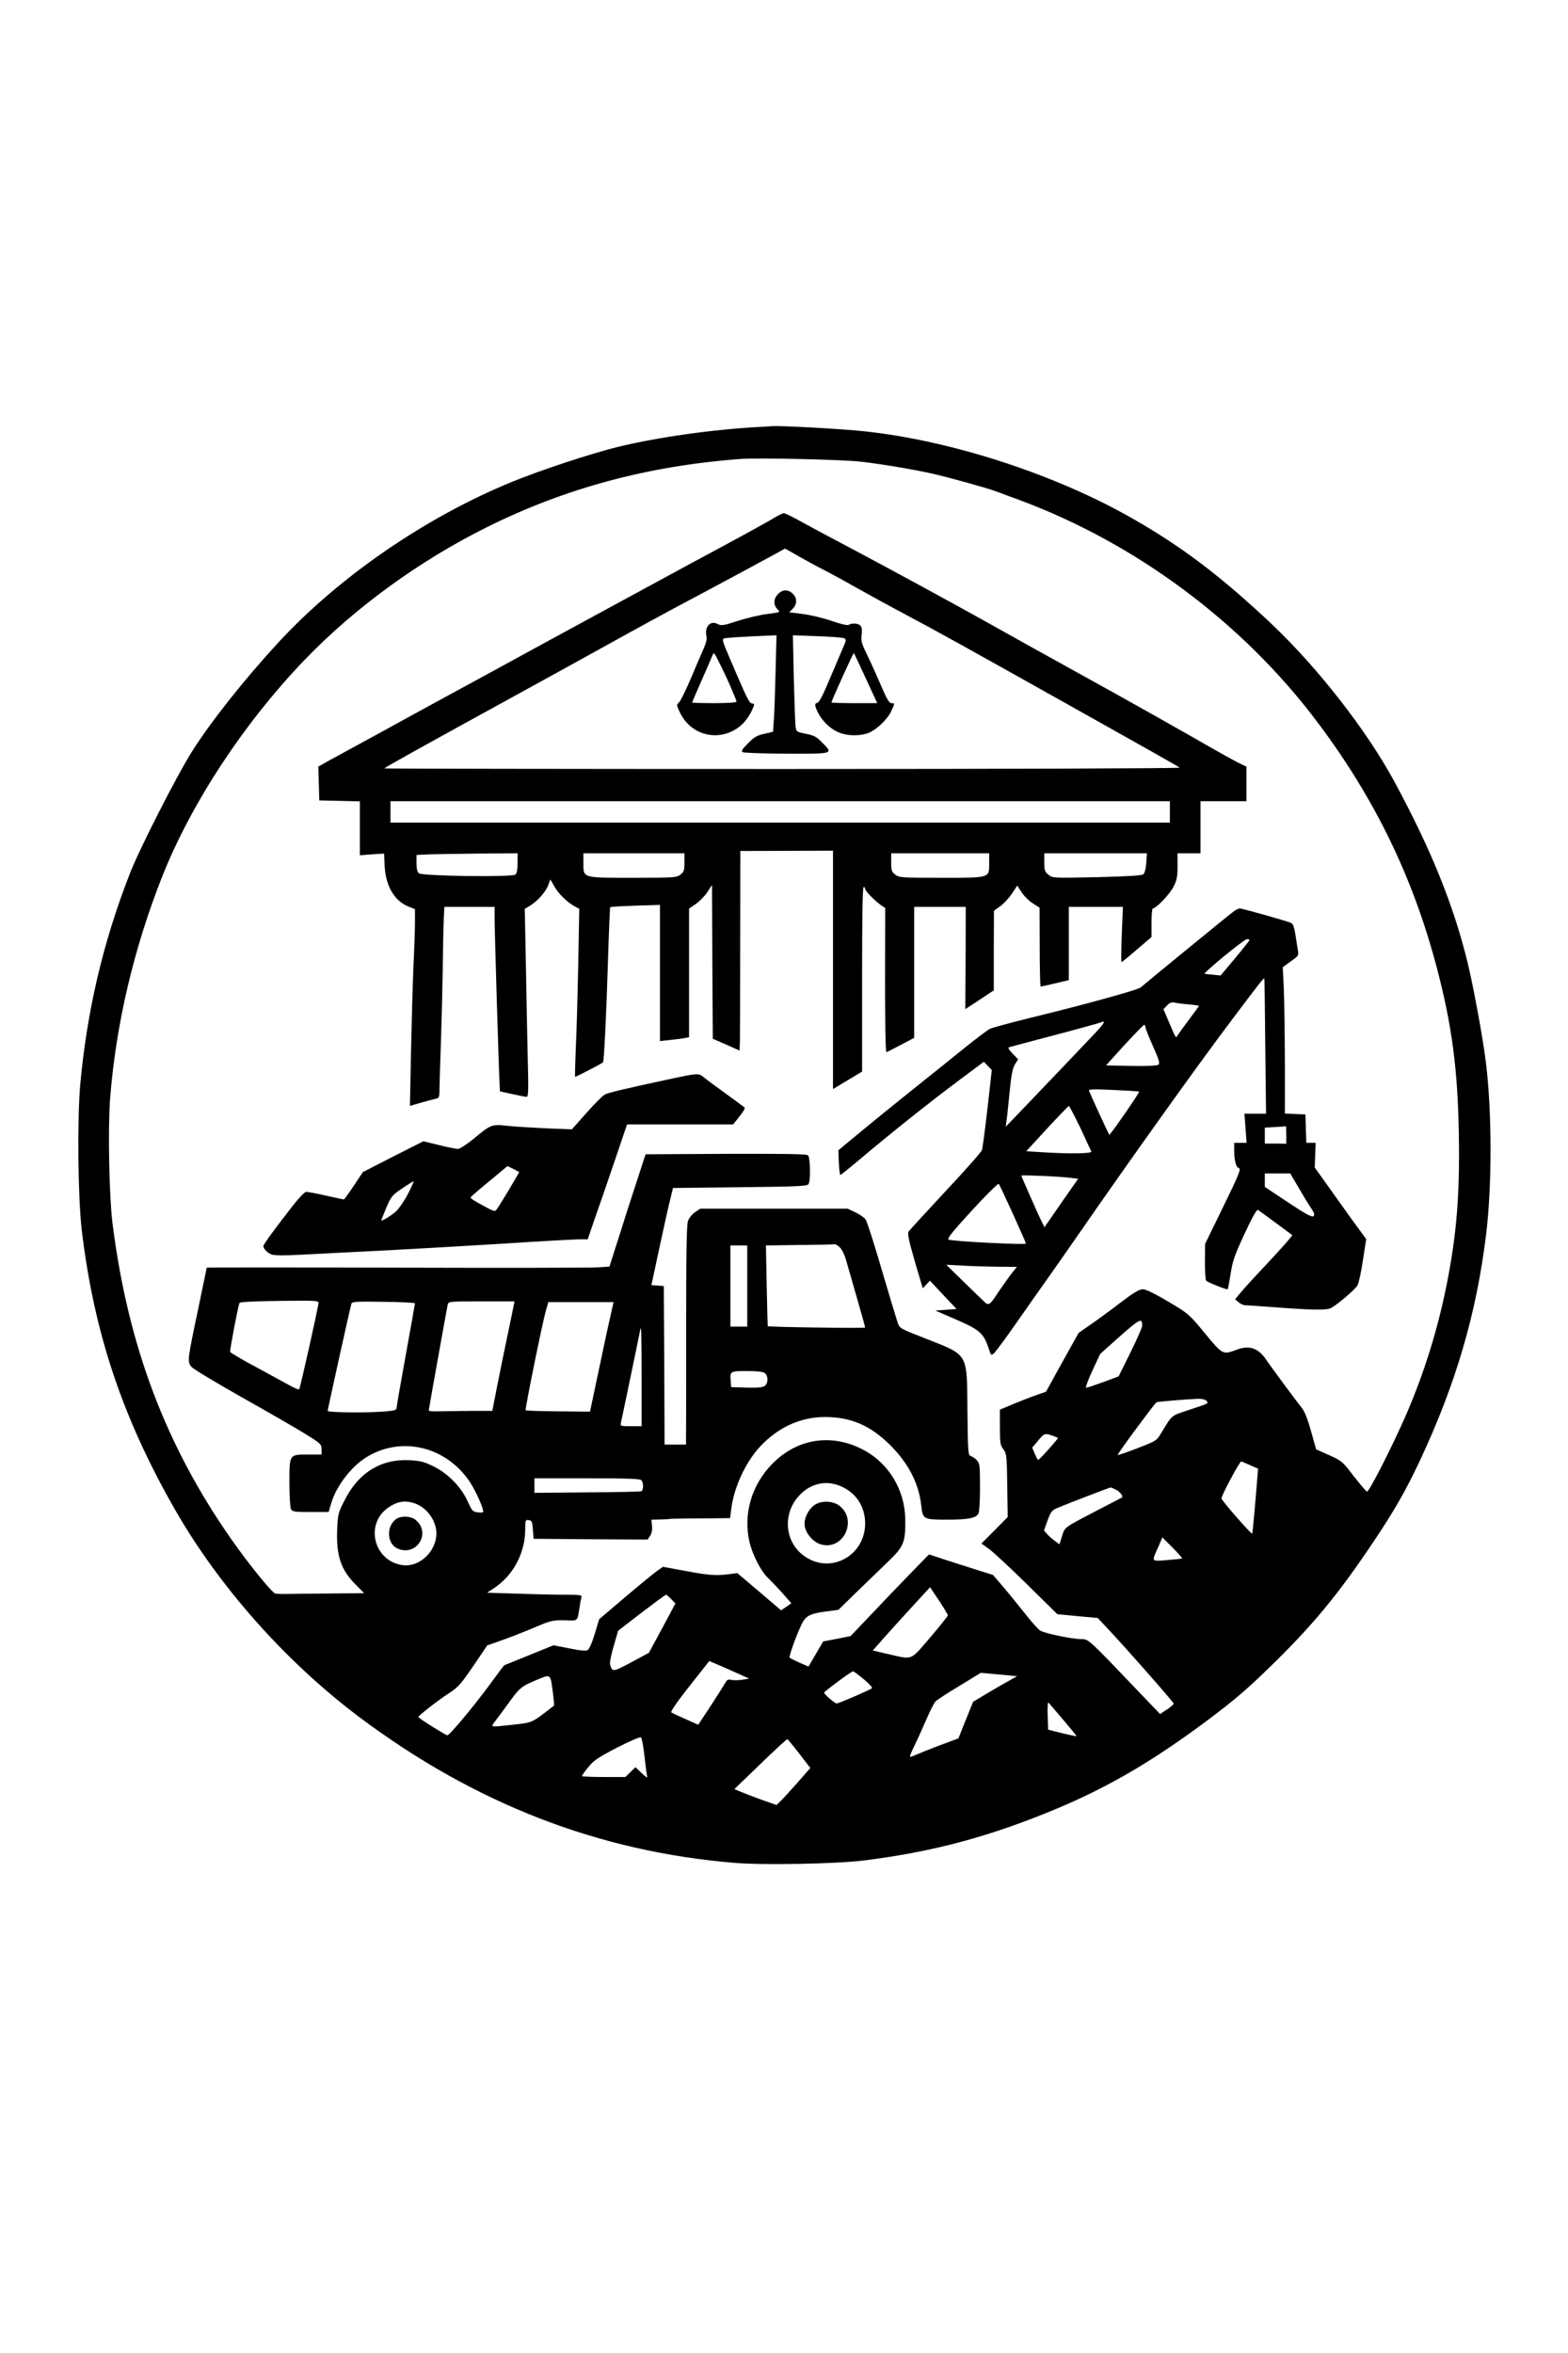 <?xml version="1.0" standalone="no"?>
<!DOCTYPE svg PUBLIC "-//W3C//DTD SVG 20010904//EN"
 "http://www.w3.org/TR/2001/REC-SVG-20010904/DTD/svg10.dtd">
<svg version="1.0" xmlns="http://www.w3.org/2000/svg"
 width="1024pt" height="1536pt" viewBox="0 0 1024 1536"
 preserveAspectRatio="xMidYMid meet">

<g transform="translate(0,1536) scale(0.1,-0.1)"
fill="#000000" stroke="none">
<path d="M4960 12573 c-302 -16 -657 -66 -920 -129 -175 -43 -507 -152 -695
-229 -565 -231 -1131 -620 -1527 -1049 -224 -243 -444 -520 -568 -718 -100
-160 -343 -637 -403 -793 -175 -449 -279 -895 -323 -1375 -20 -229 -15 -737
10 -950 80 -671 266 -1227 612 -1830 289 -502 721 -988 1198 -1347 754 -566
1567 -882 2460 -954 187 -15 661 -6 836 16 453 56 832 158 1270 342 337 142
628 313 978 575 188 141 265 208 446 386 253 250 411 443 632 772 137 204 215
339 309 540 233 498 367 955 430 1470 39 320 39 797 -1 1123 -18 153 -82 499
-120 655 -92 376 -240 741 -479 1182 -181 334 -499 741 -801 1027 -327 308
-578 499 -899 683 -502 289 -1182 512 -1755 574 -141 16 -549 38 -610 34 -19
-2 -55 -4 -80 -5z m665 -227 c144 -17 337 -50 460 -77 103 -23 363 -95 415
-115 19 -7 89 -33 155 -57 766 -284 1465 -805 1953 -1457 372 -496 621 -1010
776 -1600 98 -371 136 -664 143 -1079 7 -399 -14 -655 -78 -980 -59 -297 -147
-580 -266 -856 -88 -202 -243 -507 -256 -502 -6 2 -45 48 -87 102 -73 95 -77
99 -160 136 l-85 38 -33 118 c-22 79 -42 130 -61 153 -42 53 -202 269 -235
318 -49 72 -109 92 -188 62 -92 -35 -93 -35 -209 106 -103 125 -105 127 -239
207 -89 53 -146 80 -166 81 -24 0 -58 -20 -150 -90 -65 -50 -153 -114 -195
-143 l-75 -52 -107 -192 -106 -192 -63 -22 c-35 -12 -102 -38 -150 -58 l-88
-37 0 -114 c0 -103 2 -118 23 -145 21 -29 22 -41 25 -237 l3 -205 -86 -87 -86
-86 48 -34 c26 -18 138 -122 248 -230 l200 -197 132 -13 132 -12 58 -62 c107
-112 438 -488 438 -497 0 -5 -20 -23 -45 -39 l-44 -29 -155 162 c-316 331
-312 327 -360 327 -58 0 -241 38 -268 56 -13 8 -58 58 -100 112 -43 54 -107
133 -143 175 l-65 76 -115 36 c-63 20 -157 50 -209 67 l-94 31 -116 -119 c-64
-66 -179 -185 -256 -267 l-140 -147 -89 -18 -90 -17 -48 -82 -48 -82 -58 25
c-31 14 -61 29 -65 33 -8 8 63 198 89 238 24 38 55 51 144 63 l85 11 120 117
c66 64 159 154 207 200 100 96 112 125 110 272 -2 196 -110 373 -282 460 -205
104 -424 68 -585 -94 -137 -139 -193 -330 -150 -514 20 -82 74 -189 120 -232
20 -19 63 -64 95 -100 l58 -66 -33 -23 -34 -23 -143 122 -143 121 -55 -7 c-82
-11 -130 -8 -288 22 l-142 26 -34 -23 c-19 -13 -113 -90 -209 -171 l-174 -148
-29 -96 c-18 -60 -36 -99 -47 -106 -12 -6 -50 -3 -120 12 l-102 20 -160 -65
c-88 -36 -160 -65 -161 -65 -2 0 -45 -57 -96 -127 -107 -146 -266 -335 -277
-331 -31 13 -191 114 -189 120 5 12 130 110 200 155 59 38 78 59 159 178 l91
134 102 36 c55 20 151 57 211 83 104 44 115 46 192 45 92 -3 82 -11 99 92 3
22 8 48 11 58 4 15 -6 17 -110 17 -62 0 -202 3 -310 7 l-196 6 44 29 c128 85
204 229 205 385 0 59 1 63 23 60 19 -2 23 -9 27 -62 l5 -60 372 -3 372 -2 17
25 c10 16 15 39 12 65 l-4 40 56 1 c30 1 60 2 65 4 6 1 96 3 201 3 l192 2 7
57 c17 141 92 304 185 406 119 129 266 197 428 197 170 0 298 -56 427 -185
118 -118 185 -248 201 -391 10 -92 14 -94 169 -94 138 0 189 10 205 40 6 10
10 88 10 172 0 140 -2 156 -20 175 -10 12 -28 24 -39 28 -19 6 -20 17 -23 293
-4 387 11 362 -278 476 -163 64 -165 65 -178 103 -7 21 -54 175 -103 342 -49
168 -96 315 -105 329 -8 13 -39 34 -67 48 l-52 24 -481 0 -481 0 -34 -23 c-19
-13 -39 -38 -46 -57 -9 -26 -12 -200 -12 -685 0 -357 0 -678 -1 -712 l0 -63
-70 0 -70 0 -2 518 -3 517 -41 3 -40 3 53 247 c29 136 61 279 71 317 l17 70
438 5 c374 4 439 7 447 20 15 24 12 176 -4 189 -9 8 -158 10 -537 9 l-523 -3
-57 -175 c-32 -96 -85 -261 -118 -367 l-61 -191 -73 -5 c-39 -3 -631 -4 -1314
-2 -684 2 -1243 2 -1243 0 0 -1 -25 -119 -54 -261 -73 -346 -74 -354 -45 -387
13 -15 157 -101 319 -193 162 -91 348 -198 412 -237 113 -70 117 -73 118 -107
l0 -35 -91 0 c-121 0 -119 3 -119 -188 0 -83 5 -157 10 -168 10 -17 22 -19
128 -19 l118 0 18 60 c32 107 125 230 220 292 229 148 526 80 684 -155 43 -66
97 -189 86 -199 -2 -2 -18 -2 -36 0 -30 4 -36 10 -63 70 -43 95 -128 182 -222
229 -63 31 -87 37 -157 41 -189 10 -337 -82 -428 -266 -39 -76 -42 -89 -46
-185 -7 -170 23 -263 119 -359 l57 -58 -226 -2 c-125 -1 -252 -2 -282 -3 -30
-1 -63 1 -73 3 -21 5 -175 195 -285 352 -432 617 -678 1270 -778 2070 -21 175
-30 613 -15 808 38 487 155 983 342 1455 191 478 531 995 924 1405 329 343
751 650 1195 871 515 256 1054 400 1655 445 119 9 676 -4 790 -18z m-141
-5128 c15 -15 32 -49 44 -93 11 -38 43 -150 71 -247 28 -97 51 -180 51 -184 0
-6 -631 3 -636 9 -1 1 -4 120 -7 264 l-5 263 222 3 c121 1 224 3 228 5 4 1 18
-8 32 -20z m-604 -253 l0 -265 -55 0 -55 0 0 265 0 265 55 0 55 0 0 -265z
m-2800 -110 c0 -23 -120 -558 -126 -564 -3 -3 -24 5 -47 17 -23 13 -122 67
-220 120 -99 52 -181 101 -184 107 -3 10 49 287 61 320 2 6 101 11 260 13 232
3 256 2 256 -13z m630 -3 c0 -4 -27 -155 -60 -337 -33 -181 -60 -336 -60 -346
0 -13 -14 -17 -67 -22 -113 -11 -383 -8 -383 3 0 11 146 670 155 700 4 13 34
15 210 12 113 -1 205 -6 205 -10z m645 -12 c-2 -14 -20 -97 -38 -185 -19 -88
-49 -238 -68 -332 l-34 -173 -140 0 c-77 -1 -170 -2 -208 -3 -37 -1 -67 1 -67
5 0 9 118 665 124 693 5 19 13 20 221 20 l215 0 -5 -25z m628 -87 c-14 -60
-48 -220 -77 -358 l-53 -250 -208 2 c-114 1 -209 4 -212 7 -6 5 110 575 132
651 l16 55 213 0 213 0 -24 -107z m3476 -48 c0 -11 -35 -90 -77 -175 l-77
-155 -100 -37 c-55 -20 -105 -37 -112 -37 -6 -1 12 49 40 110 l52 111 129 115
c130 115 146 123 145 68z m-3269 -335 l0 -320 -70 0 c-68 0 -70 1 -65 23 11
48 114 544 121 580 3 20 8 37 10 37 2 0 4 -144 4 -320z m804 27 c24 -18 24
-67 0 -84 -14 -10 -46 -13 -119 -11 l-100 3 -3 39 c-6 65 -3 66 106 66 66 0
104 -4 116 -13z m2885 -181 c15 -18 18 -16 -115 -60 -120 -40 -105 -27 -184
-156 -26 -44 -33 -48 -150 -93 -67 -26 -126 -47 -131 -45 -6 2 224 314 253
344 5 4 184 19 274 23 25 0 46 -5 53 -13z m-1008 -227 c19 -7 36 -13 38 -15 4
-4 -121 -144 -129 -144 -3 0 -13 18 -22 40 l-17 40 37 44 c41 50 45 51 93 35z
m1292 -193 l53 -23 -17 -207 c-10 -114 -19 -212 -21 -217 -3 -9 -179 191 -201
228 -6 10 118 243 129 243 2 0 27 -11 57 -24z m-3975 -98 c16 -16 15 -67 0
-73 -7 -2 -167 -6 -356 -7 l-342 -3 0 48 0 47 343 0 c253 0 346 -3 355 -12z
m1310 -43 c96 -44 152 -133 152 -240 -1 -214 -230 -335 -400 -211 -131 95
-141 288 -20 404 74 73 175 91 268 47z m1791 -20 c24 -12 48 -43 39 -50 -2 -1
-68 -36 -148 -77 -238 -124 -225 -115 -244 -175 l-17 -54 -27 20 c-15 10 -38
30 -51 44 l-23 26 23 65 c20 55 29 67 59 80 55 24 344 135 353 136 4 0 21 -7
36 -15z m-4588 -86 c84 -26 149 -113 149 -200 -1 -117 -111 -221 -220 -206
-189 25 -250 269 -94 376 57 39 104 48 165 30z m5019 -362 c-3 -2 -47 -7 -98
-11 -107 -8 -103 -15 -55 92 l24 56 67 -67 c36 -36 64 -68 62 -70z m-1530
-372 c0 -5 -53 -71 -116 -145 -133 -154 -109 -145 -277 -107 l-97 23 61 69
c34 39 118 132 187 207 l126 137 58 -87 c32 -48 58 -91 58 -97z m-1807 107
l28 -29 -86 -161 -87 -161 -115 -62 c-121 -65 -125 -65 -139 -13 -3 11 8 65
24 120 l29 99 153 118 c84 64 156 117 160 117 3 0 18 -13 33 -28z m466 -500
l44 -20 -46 -7 c-26 -4 -58 -4 -71 -1 -19 5 -28 1 -36 -14 -6 -11 -49 -79 -95
-150 l-85 -129 -85 38 c-47 21 -88 40 -91 43 -6 7 46 81 165 230 l83 105 87
-37 c47 -21 106 -47 130 -58z m791 -23 c33 -27 58 -54 55 -59 -5 -8 -217 -100
-231 -100 -12 0 -85 63 -82 71 4 10 178 139 189 139 4 0 35 -23 69 -51z m941
25 l61 -6 -48 -27 c-27 -15 -92 -52 -144 -83 l-95 -57 -48 -119 -48 -120 -127
-47 c-70 -27 -140 -55 -155 -62 -16 -8 -31 -12 -34 -10 -2 3 9 31 25 63 16 33
51 109 77 169 26 61 55 118 64 128 10 10 80 56 157 102 l139 85 58 -5 c31 -3
85 -8 118 -11z m-2972 -100 c7 -53 11 -97 9 -98 -151 -117 -135 -110 -280
-126 -138 -15 -134 -15 -109 18 12 15 53 71 92 124 71 100 85 111 189 154 86
36 85 37 99 -72z m3334 -190 c48 -56 87 -104 87 -106 0 -4 -41 5 -150 32 l-35
9 -3 93 c-2 56 0 89 6 83 5 -5 48 -56 95 -111z m-2734 -240 c7 -64 15 -124 18
-133 3 -9 -13 2 -35 23 l-42 40 -33 -32 -33 -32 -142 0 c-78 0 -142 3 -142 6
0 3 18 29 41 57 35 44 61 62 187 128 88 45 151 72 158 67 6 -4 16 -60 23 -124z
m1011 18 l72 -93 -85 -97 c-47 -53 -97 -108 -111 -121 l-25 -24 -93 33 c-51
18 -113 42 -137 52 l-45 19 170 164 c93 90 172 163 176 162 3 -1 39 -44 78
-95z"/>
<path d="M5060 11982 c-43 -27 -229 -129 -565 -309 -205 -111 -1014 -550
-1265 -688 -113 -61 -241 -131 -285 -155 -44 -24 -168 -91 -275 -150 -107 -59
-251 -138 -320 -175 -69 -38 -158 -86 -198 -108 l-73 -41 3 -110 3 -111 133
-3 132 -3 0 -176 0 -176 79 6 79 5 4 -82 c7 -130 63 -225 153 -263 l45 -18 0
-80 c0 -44 -4 -177 -10 -295 -5 -118 -12 -371 -16 -562 l-7 -347 69 20 c38 11
81 22 97 26 25 5 27 9 27 62 0 31 5 178 10 326 5 149 10 369 12 490 1 121 4
255 6 298 l4 77 164 0 164 0 0 -77 c0 -76 28 -1012 33 -1087 l2 -40 80 -18
c44 -9 86 -18 94 -18 12 0 13 43 7 268 -3 147 -9 423 -12 613 l-7 346 36 22
c48 29 102 91 118 134 l13 36 28 -48 c26 -47 87 -105 137 -131 l24 -12 -7
-372 c-4 -204 -11 -450 -16 -546 -4 -96 -6 -177 -4 -179 2 -3 170 84 182 94 7
6 22 319 32 649 6 198 13 362 15 364 2 3 77 7 165 10 l160 5 0 -445 0 -444 73
8 c39 4 82 10 95 13 l22 5 0 420 0 419 44 30 c24 17 58 51 75 77 l31 47 2
-502 3 -502 88 -38 87 -39 2 61 c1 34 2 328 2 652 l1 590 303 1 302 1 0 -778
0 -778 95 57 95 57 0 603 c0 394 3 602 10 602 6 0 10 -6 10 -13 0 -14 69 -83
108 -109 l23 -15 -1 -473 c0 -280 3 -470 9 -468 5 1 48 23 95 48 l86 45 0 428
0 427 169 0 168 0 -1 -333 -2 -334 56 36 c30 20 72 48 92 61 l38 25 0 260 1
260 42 30 c23 17 57 54 76 82 l34 52 29 -44 c16 -25 49 -57 73 -72 l44 -28 1
-257 c0 -142 3 -258 6 -258 4 0 46 9 95 21 l89 21 0 239 0 239 176 0 177 0 -7
-180 c-4 -99 -5 -180 -2 -180 4 0 49 37 101 82 l95 81 0 94 c0 51 4 93 9 93
21 0 112 95 135 142 22 43 26 66 26 135 l0 83 75 0 75 0 0 170 0 170 150 0
150 0 0 113 0 113 -37 17 c-21 9 -153 82 -293 163 -140 80 -383 217 -540 304
-497 275 -742 411 -855 475 -164 92 -653 358 -875 475 -107 56 -243 129 -301
161 -58 33 -112 59 -120 59 -8 0 -34 -13 -59 -28z m155 -253 c49 -28 121 -67
159 -86 39 -20 136 -72 216 -118 80 -45 228 -126 330 -180 207 -110 348 -188
1190 -660 322 -180 589 -331 594 -336 6 -5 -1109 -9 -2592 -9 -1431 0 -2602 2
-2602 4 0 5 343 195 865 481 149 81 414 228 590 325 176 98 406 223 510 278
161 85 648 347 651 351 1 0 41 -22 89 -50z m2425 -1669 l0 -70 -2545 0 -2545
0 0 70 0 70 2545 0 2545 0 0 -70z m-4260 -334 c0 -42 -5 -67 -14 -75 -21 -18
-608 -10 -630 8 -11 9 -16 30 -16 67 l0 53 83 4 c45 1 193 4 330 5 l247 2 0
-64z m1090 5 c0 -52 -3 -62 -26 -80 -26 -20 -39 -21 -308 -21 -336 0 -326 -3
-326 96 l0 64 330 0 330 0 0 -59z m1990 -5 c0 -99 9 -96 -316 -96 -259 0 -272
1 -298 21 -23 18 -26 28 -26 80 l0 59 320 0 320 0 0 -64z m1026 3 c-2 -34 -10
-67 -18 -75 -10 -10 -84 -14 -303 -20 -289 -6 -290 -6 -317 15 -25 20 -28 29
-28 82 l0 59 335 0 335 0 -4 -61z"/>
<path d="M5087 11488 c-36 -32 -40 -75 -8 -107 18 -18 16 -18 -68 -29 -48 -6
-134 -26 -192 -45 -96 -31 -109 -33 -133 -20 -48 25 -87 -20 -72 -82 4 -15 -3
-44 -20 -82 -14 -32 -53 -121 -85 -198 -33 -77 -67 -146 -76 -152 -15 -12 -15
-16 3 -55 95 -213 378 -209 475 6 18 40 18 41 0 44 -19 3 -30 26 -145 294 -52
122 -53 127 -32 132 11 2 92 8 179 12 l158 7 -6 -234 c-3 -129 -8 -270 -11
-315 l-6 -81 -56 -13 c-47 -10 -66 -21 -107 -62 -38 -39 -46 -51 -35 -58 8 -5
137 -9 287 -10 311 -1 307 -2 230 75 -35 36 -53 45 -105 55 -58 12 -62 14 -66
44 -3 17 -8 159 -12 315 l-6 284 161 -6 c88 -3 167 -9 175 -14 13 -7 12 -15
-5 -53 -11 -25 -50 -117 -87 -204 -46 -111 -71 -160 -84 -164 -14 -3 -17 -10
-12 -26 22 -70 83 -138 151 -167 51 -22 127 -25 185 -7 53 16 130 87 157 143
26 55 26 55 2 55 -14 0 -30 27 -70 120 -28 66 -69 156 -91 201 -34 70 -38 88
-33 125 4 29 1 49 -7 59 -13 16 -57 20 -78 6 -8 -5 -52 5 -112 26 -55 19 -139
39 -188 45 l-88 11 23 23 c27 27 30 64 6 92 -28 33 -66 37 -96 10z m-320 -601
c23 -53 43 -102 43 -107 0 -6 -57 -10 -145 -10 -80 0 -145 2 -145 4 0 2 27 66
61 142 34 76 65 150 71 164 9 24 11 23 40 -35 17 -33 51 -104 75 -158z m887
45 l75 -162 -150 0 c-82 0 -149 2 -149 5 0 11 143 325 146 322 2 -2 37 -76 78
-165z"/>
<path d="M8060 9413 c-21 -14 -557 -453 -611 -499 -18 -16 -370 -113 -719
-198 -129 -32 -248 -64 -265 -72 -16 -8 -88 -62 -160 -120 -71 -58 -190 -153
-264 -212 -199 -159 -364 -293 -471 -382 l-95 -79 3 -80 c2 -45 7 -81 10 -81
4 0 63 48 132 106 199 168 444 363 631 503 l174 130 26 -27 26 -27 -28 -250
c-16 -137 -32 -260 -36 -272 -4 -13 -111 -134 -238 -269 -126 -136 -235 -254
-241 -263 -9 -12 0 -55 40 -194 l52 -177 24 25 23 25 87 -93 87 -92 -69 -5
-70 -5 136 -59 c153 -66 179 -89 211 -184 17 -52 17 -53 37 -35 11 10 77 99
146 198 69 99 158 225 197 280 39 55 134 190 210 300 343 495 770 1093 994
1390 188 250 216 286 218 277 1 -4 4 -204 6 -444 l5 -438 -70 0 -71 0 7 -95 7
-95 -40 0 -41 0 0 -42 c0 -73 11 -117 30 -123 16 -5 3 -38 -101 -251 l-119
-244 -1 -116 c0 -64 3 -120 8 -124 12 -12 136 -61 140 -56 3 2 11 48 20 103
13 84 26 120 91 260 49 106 80 160 87 155 6 -4 59 -42 118 -86 l107 -79 -29
-36 c-16 -20 -84 -94 -151 -166 -68 -71 -139 -150 -159 -174 l-35 -43 23 -19
c13 -11 31 -19 40 -19 9 0 106 -7 216 -15 242 -18 324 -18 350 -2 52 31 157
122 171 148 8 16 24 90 35 165 l21 136 -31 42 c-17 22 -93 127 -168 233 l-137
192 3 80 3 81 -31 0 -30 0 -3 93 -3 92 -67 3 -67 3 0 342 c-1 188 -4 403 -7
478 l-7 135 52 38 c52 37 53 37 46 79 -25 164 -26 165 -53 176 -38 14 -310 91
-325 91 -7 0 -24 -8 -37 -17z m100 -189 c0 -4 -42 -57 -94 -119 l-95 -113 -48
5 c-26 3 -51 5 -56 6 -13 3 257 226 276 226 9 1 17 -2 17 -5z m-402 -420 c40
-4 72 -8 72 -10 0 -2 -30 -43 -66 -91 -36 -48 -69 -94 -74 -102 -11 -20 -10
-21 -54 82 l-38 89 23 24 c16 17 30 23 45 20 11 -3 53 -9 92 -12z m-609 -191
c-66 -70 -374 -393 -523 -548 l-58 -60 6 45 c4 25 12 109 20 188 11 109 19
150 35 175 l20 32 -36 37 c-26 27 -32 39 -22 42 8 3 145 39 304 81 160 42 292
79 294 81 2 2 11 4 19 4 8 0 -18 -35 -59 -77z m331 43 c0 -8 22 -64 49 -124
40 -89 47 -113 36 -122 -8 -7 -70 -10 -178 -8 l-164 3 120 133 c67 72 125 132
129 132 4 0 8 -6 8 -14z m-41 -422 c5 -4 -167 -254 -194 -282 -2 -2 -112 236
-133 287 -4 11 23 12 159 6 90 -4 166 -9 168 -11z m-384 -236 c37 -79 69 -149
72 -155 6 -14 -149 -16 -329 -4 l-96 6 136 148 c75 81 139 147 142 147 4 0 37
-64 75 -142z m1345 -46 l0 -58 -70 1 -70 0 0 52 0 52 68 4 c37 2 68 4 70 5 1
1 2 -24 2 -56z m80 -344 c30 -51 66 -112 82 -134 22 -34 25 -44 15 -53 -10 -8
-51 14 -165 90 l-152 101 0 44 0 44 83 0 83 0 54 -92z m-1487 63 l48 -6 -42
-60 c-23 -33 -73 -104 -110 -158 l-68 -98 -14 28 c-19 36 -137 303 -137 309 0
5 261 -6 323 -15z m-378 -235 c47 -103 85 -190 85 -194 0 -10 -487 15 -505 26
-12 6 24 50 152 190 92 100 171 178 175 174 5 -5 46 -93 93 -196z m-107 -345
l133 -1 -34 -42 c-18 -24 -55 -76 -82 -115 -66 -100 -67 -101 -107 -61 -19 18
-80 77 -136 132 -56 54 -102 99 -102 100 0 0 44 -2 97 -5 54 -4 158 -7 231 -8z"/>
<path d="M4365 8314 c-288 -62 -390 -86 -415 -99 -14 -7 -68 -61 -120 -120
l-95 -107 -160 6 c-88 4 -202 11 -254 16 -112 12 -114 11 -228 -84 -45 -36
-90 -66 -102 -66 -12 0 -68 11 -124 25 l-102 25 -198 -100 -197 -101 -60 -90
c-33 -49 -62 -89 -64 -89 -2 0 -54 11 -116 25 -62 14 -121 25 -130 25 -9 0
-46 -37 -81 -82 -119 -152 -199 -261 -199 -272 1 -19 26 -45 54 -55 18 -7 84
-8 204 -1 97 5 319 17 492 25 173 9 528 29 787 45 260 17 497 30 527 30 l54 0
49 143 c28 78 86 247 129 374 l79 233 347 0 346 0 41 52 c23 28 38 54 34 58
-4 4 -60 45 -123 91 -63 45 -128 93 -143 106 -35 29 -37 29 -232 -13z m-995
-642 c-62 -106 -113 -189 -125 -205 -13 -18 -18 -17 -94 25 -44 23 -80 46 -78
51 1 4 56 52 122 106 l119 99 39 -19 38 -20 -21 -37z m-706 -106 c-24 -46 -60
-98 -79 -115 -34 -29 -95 -66 -95 -57 0 2 15 39 33 83 32 73 38 81 103 125 38
26 72 47 75 47 3 1 -13 -37 -37 -83z"/>
<path d="M5330 5542 c-48 -25 -84 -97 -74 -147 9 -49 56 -102 103 -116 149
-45 246 161 120 254 -39 28 -106 32 -149 9z"/>
<path d="M2584 5442 c-63 -50 -56 -159 11 -190 125 -57 225 103 117 188 -31
25 -99 26 -128 2z"/>
</g>
</svg>
